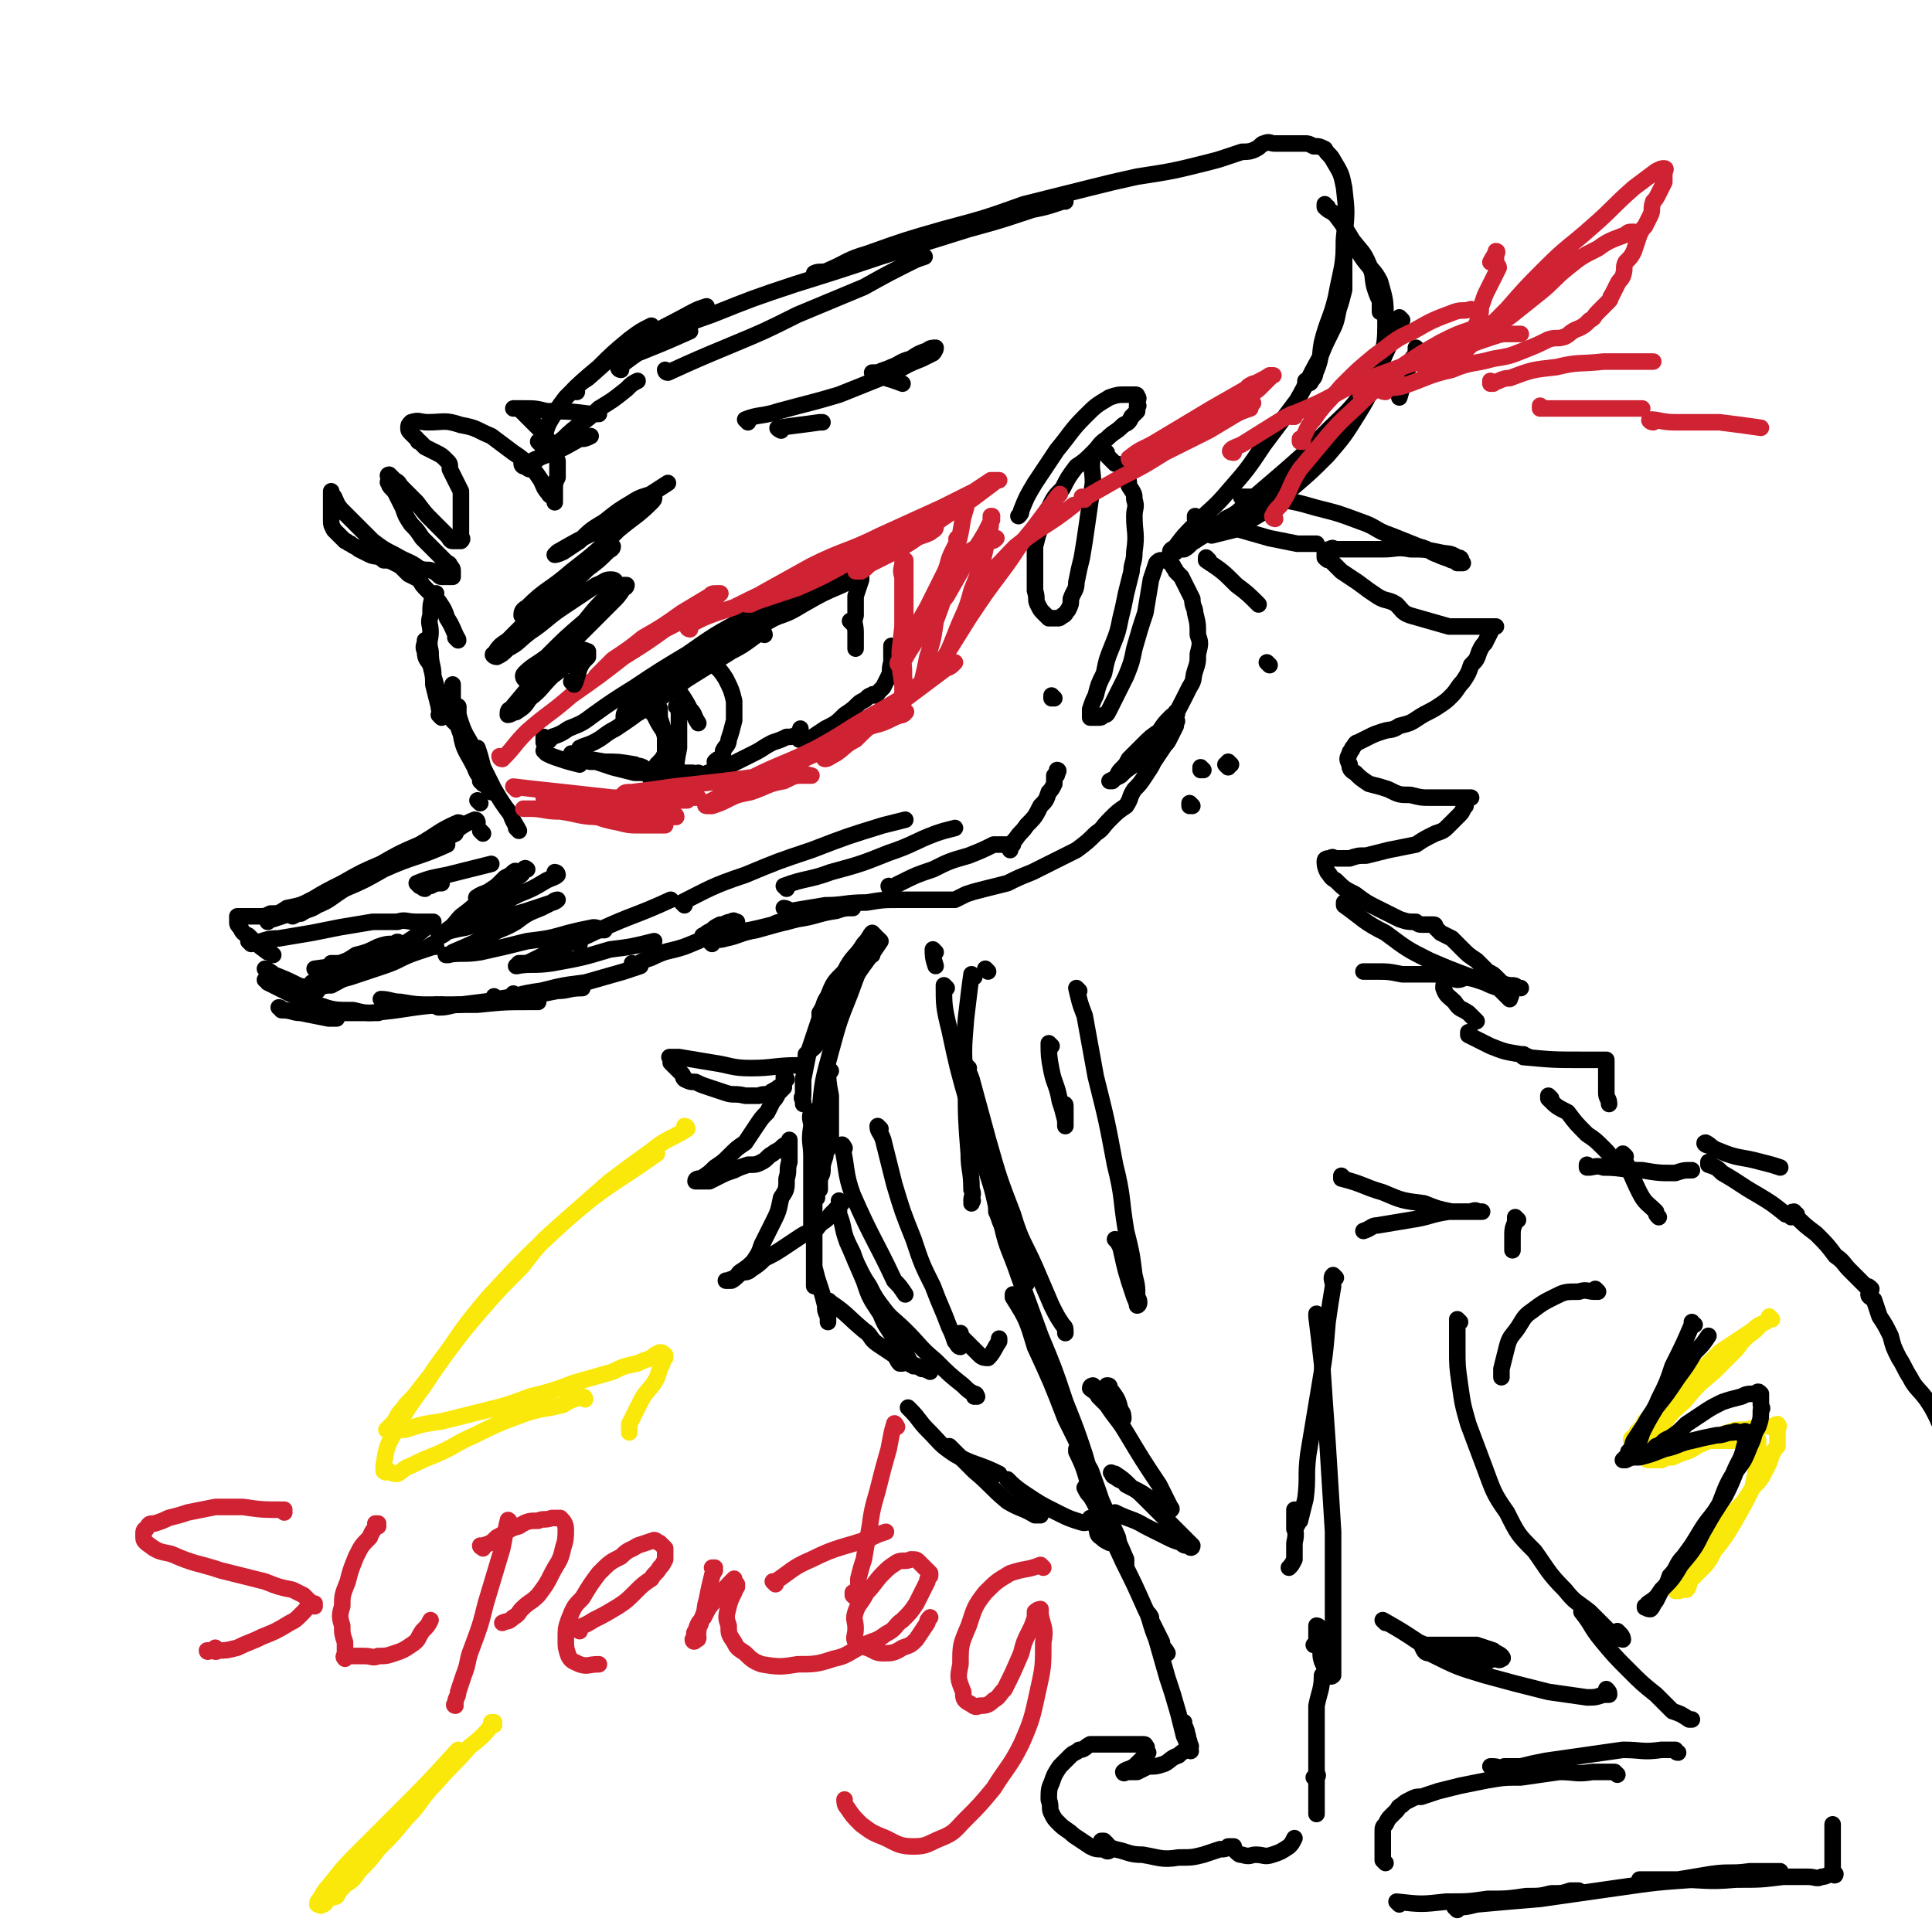 <svg viewBox='0 0 700 700' version='1.1' xmlns='http://www.w3.org/2000/svg' xmlns:xlink='http://www.w3.org/1999/xlink'><g fill='none' stroke='rgb(0,0,0)' stroke-width='6' stroke-linecap='round' stroke-linejoin='round'><path d='M286,221c0,0 -1,-1 -1,-1 0,0 1,1 1,1 -5,3 -6,3 -11,6 -6,5 -6,5 -12,9 -7,5 -7,4 -13,9 -6,4 -5,4 -11,8 -3,2 -3,3 -6,4 -2,2 -2,1 -4,2 -2,1 -3,1 -3,1 0,-1 0,-2 2,-4 6,-5 7,-4 14,-9 9,-6 9,-6 18,-12 7,-5 7,-5 13,-11 5,-3 4,-3 9,-6 1,-1 2,-1 3,-2 0,-1 0,-2 0,-2 -1,0 -1,1 -2,1 -3,2 -3,2 -5,3 -7,5 -6,5 -13,10 -8,6 -8,6 -15,12 -6,4 -6,4 -11,8 -4,3 -4,2 -8,4 -1,1 -1,1 -3,2 0,0 -1,0 0,0 2,-2 3,-3 6,-5 1,-1 1,-1 2,-1 '/><path d='M305,207c0,0 -1,-1 -1,-1 0,0 1,1 1,1 -8,3 -8,3 -16,7 -10,4 -10,4 -19,10 -11,6 -11,6 -21,13 -10,6 -10,6 -19,12 -8,5 -8,5 -15,10 -4,3 -4,3 -9,5 -3,2 -3,2 -6,3 -1,1 -1,2 -3,2 0,0 0,-1 0,-2 '/><path d='M277,230c0,0 0,-1 -1,-1 -5,3 -5,4 -11,7 -8,5 -8,5 -16,10 -7,5 -7,5 -15,10 -5,4 -5,4 -11,8 -4,2 -4,3 -8,5 -2,1 -3,1 -5,2 0,0 0,0 0,0 '/><path d='M198,273c0,0 -1,-1 -1,-1 0,0 0,0 1,1 0,0 0,0 0,0 2,1 2,1 5,2 3,1 3,1 7,2 '/><path d='M208,274c0,0 -1,-1 -1,-1 0,0 0,0 1,1 0,0 0,0 0,0 5,1 5,1 11,2 5,0 5,0 11,1 1,1 1,0 3,1 '/><path d='M214,276c0,0 -1,-1 -1,-1 0,0 0,1 1,1 1,0 1,0 2,0 3,1 3,1 6,2 4,1 4,1 8,2 6,0 6,0 11,0 5,0 5,0 10,0 '/><path d='M254,281c0,0 -1,-1 -1,-1 0,0 0,0 1,1 0,0 0,0 0,0 5,-2 5,-2 11,-4 4,-2 4,-2 8,-4 4,-2 3,-2 7,-4 3,-1 3,-1 5,-2 2,0 2,0 4,-1 1,-1 1,-2 1,-2 0,0 0,1 0,1 -1,1 0,1 0,2 0,1 -1,1 0,1 1,0 2,0 3,0 3,-2 3,-2 6,-4 4,-2 4,-2 7,-5 3,-2 3,-2 5,-4 1,-1 2,-1 3,-2 1,-1 1,-1 2,-1 0,-1 1,0 1,0 0,0 0,0 0,0 0,0 0,0 0,0 0,-1 1,0 1,-1 1,-1 1,-1 2,-2 1,-2 1,-2 2,-4 1,-2 0,-2 1,-5 0,-3 0,-3 0,-6 0,0 0,0 0,0 '/><path d='M256,238c0,0 -1,-1 -1,-1 0,0 0,0 1,1 3,4 4,3 7,8 2,4 2,4 3,8 0,4 0,4 0,7 -1,4 -1,4 -2,7 0,2 -1,2 -2,4 0,1 0,2 -1,3 -1,0 -1,0 -2,1 0,0 0,0 0,0 '/><path d='M246,250c0,0 -1,-1 -1,-1 0,0 0,0 1,1 0,0 0,0 0,0 0,0 -1,-1 -1,-1 2,3 3,4 5,8 2,2 1,2 3,5 '/><path d='M253,240c0,0 -1,-1 -1,-1 0,0 0,0 1,1 0,0 0,0 0,0 2,-2 2,-1 5,-3 5,-3 5,-3 10,-5 6,-4 6,-4 12,-8 6,-2 6,-2 11,-5 7,-4 7,-4 14,-7 2,-1 2,-1 3,-2 1,-1 1,-1 2,-2 1,-1 1,-1 2,-2 0,0 0,1 0,1 0,0 0,0 0,0 0,2 0,2 0,3 -1,3 -1,3 -2,6 0,3 0,3 0,7 -1,3 0,3 0,6 0,3 0,3 0,5 0,0 0,0 0,1 '/><path d='M309,226c0,0 -1,-1 -1,-1 0,0 0,0 1,1 0,0 0,0 0,0 0,0 -1,-1 -1,-1 '/><path d='M237,259c0,0 -1,-1 -1,-1 0,0 0,0 1,1 0,0 0,0 0,0 2,4 2,4 5,8 0,0 0,0 1,1 '/><path d='M239,257c0,0 -1,-1 -1,-1 0,0 1,0 1,1 0,1 0,1 0,3 1,3 1,3 2,7 0,3 0,3 0,6 -1,2 -1,2 -3,4 0,1 0,1 -1,3 -1,0 -1,0 -1,1 -1,1 0,1 0,2 '/><path d='M246,257c0,0 -1,-1 -1,-1 0,0 1,0 1,1 0,2 0,2 0,4 0,5 0,5 0,10 -1,5 -1,5 -1,9 0,1 0,1 0,3 '/><path d='M175,302c0,0 -1,-1 -1,-1 '/><path d='M174,291c0,0 -1,-1 -1,-1 '/><path d='M188,301c0,0 -1,-1 -1,-1 0,0 1,1 1,1 -1,-2 -2,-3 -3,-6 -3,-4 -3,-4 -6,-9 -2,-4 -2,-4 -4,-8 -1,-4 -1,-4 -2,-7 '/><path d='M178,287c0,0 -1,-1 -1,-1 0,0 1,1 1,1 -3,-7 -3,-7 -6,-14 -2,-6 -3,-5 -5,-11 -1,-3 -1,-3 -1,-6 '/><path d='M175,284c0,0 -1,-1 -1,-1 0,0 1,1 1,1 -1,-3 -2,-3 -3,-6 -3,-6 -4,-6 -5,-12 -2,-5 -1,-5 -1,-10 '/><path d='M173,298c0,0 0,-1 -1,-1 -5,2 -5,3 -10,6 -3,2 -3,2 -6,3 -3,2 -3,2 -6,3 -1,0 -1,0 -1,1 '/><path d='M162,306c0,0 -1,-1 -1,-1 0,0 1,1 1,1 -11,5 -12,4 -23,9 -7,4 -7,4 -14,7 -5,3 -5,4 -10,6 -3,2 -3,1 -6,3 -1,0 -1,0 -3,1 0,0 0,0 0,0 '/><path d='M167,299c0,0 0,-1 -1,-1 -7,3 -7,4 -14,8 -7,3 -7,3 -14,7 -7,3 -7,3 -14,7 -6,3 -6,3 -11,6 -4,2 -4,3 -8,5 -3,1 -3,1 -6,2 -1,0 -1,0 -2,1 '/><path d='M165,302c0,0 -1,-1 -1,-1 0,0 1,1 1,1 -6,3 -6,2 -12,5 -7,4 -7,4 -15,7 -7,4 -7,4 -14,7 -5,3 -5,3 -11,5 -4,2 -4,2 -9,3 -3,2 -3,2 -6,2 -2,1 -2,1 -4,1 -1,0 -1,0 -2,0 -1,0 -1,0 -2,0 -1,0 -1,0 -2,0 -1,0 -1,0 -2,0 0,1 0,1 0,2 0,1 0,1 1,2 1,2 1,2 3,3 3,3 3,3 7,6 1,0 1,0 2,1 '/><path d='M97,352c0,0 0,-1 -1,-1 0,0 1,0 1,1 1,0 1,0 2,1 5,2 5,2 9,4 3,1 3,1 7,2 '/><path d='M102,366c0,0 0,-1 -1,-1 0,0 1,0 1,1 0,0 0,0 0,0 4,0 4,1 7,1 5,1 5,1 10,2 1,0 1,0 3,0 '/><path d='M91,342c0,0 0,-1 -1,-1 0,0 1,1 1,1 5,-1 5,-2 10,-2 6,-1 6,-1 12,-2 5,-1 5,-1 10,-2 6,-1 6,-1 12,-2 5,0 5,0 9,0 3,-1 3,0 7,0 2,0 2,0 4,0 1,0 1,0 2,0 0,0 0,0 0,0 -1,0 -1,0 -1,1 -3,2 -3,2 -5,4 -6,4 -6,4 -12,7 -6,3 -6,3 -12,5 -5,3 -5,2 -9,5 -3,1 -3,1 -6,2 -2,1 -2,1 -3,2 -1,0 -1,1 0,1 0,0 0,0 0,0 '/><path d='M97,356c0,0 0,-1 -1,-1 0,0 1,0 1,1 0,0 0,0 0,0 4,2 4,2 8,4 5,2 5,2 10,4 6,2 6,2 13,2 4,1 4,1 9,1 '/><path d='M112,367c0,0 -1,-1 -1,-1 0,0 0,1 1,1 2,0 2,0 5,0 8,0 8,0 17,0 13,-1 13,-2 26,-3 '/><path d='M139,363c0,0 -1,-1 -1,-1 3,0 4,1 7,1 6,1 6,1 11,1 9,0 9,0 17,0 10,-1 10,-1 20,-1 1,0 1,0 2,0 '/><path d='M159,365c0,0 -1,-1 -1,-1 0,0 0,1 1,1 4,0 4,-1 8,-1 8,-1 8,-1 16,-2 9,-1 9,-1 19,-3 4,0 4,-1 9,-1 '/><path d='M180,362c0,0 -1,-1 -1,-1 0,0 0,1 1,1 8,-1 8,-2 16,-3 8,-2 8,-2 16,-3 7,-2 7,-2 14,-4 3,-1 3,-1 6,-2 '/><path d='M230,350c0,0 -1,-1 -1,-1 0,0 0,1 1,1 3,-2 3,-2 6,-3 6,-3 6,-2 12,-4 5,-2 5,-2 9,-4 3,-1 3,-1 6,-3 2,-1 2,-1 3,-2 0,0 1,0 1,0 -1,0 -1,-1 -2,0 -2,0 -2,1 -4,1 -2,1 -2,1 -3,2 -2,1 -2,1 -3,2 0,0 -1,0 0,0 0,0 0,0 1,0 5,-1 5,0 9,-1 7,-1 7,-1 15,-3 2,-1 2,-1 5,-1 '/><path d='M258,342c0,0 -1,-1 -1,-1 2,-1 3,0 6,-1 5,-1 5,-2 11,-3 7,-2 7,-2 15,-4 7,-1 7,-2 14,-3 3,-1 3,-1 6,-1 '/><path d='M285,330c0,0 -1,-1 -1,-1 1,0 2,1 3,1 6,-1 6,-1 12,-2 7,0 7,-1 15,-1 6,-1 6,-1 13,-1 4,0 4,0 8,0 3,0 3,0 6,0 1,0 1,0 2,0 0,0 0,0 1,0 1,0 1,0 2,0 2,-1 2,-1 4,-2 3,-1 3,-1 7,-2 4,-1 4,-1 8,-2 4,-2 4,-2 9,-4 4,-2 4,-2 8,-4 4,-2 4,-2 8,-4 4,-3 4,-3 7,-6 3,-2 2,-2 5,-5 3,-3 3,-3 6,-5 2,-3 1,-3 3,-6 2,-2 2,-2 4,-5 2,-3 2,-3 3,-5 2,-3 2,-3 4,-6 1,-1 1,-1 2,-3 1,-2 1,-2 2,-4 0,-1 0,-1 0,-1 1,-1 0,-1 0,-2 0,-1 0,-1 0,-2 0,0 1,1 0,1 -1,0 -1,0 -2,1 -2,2 -2,2 -4,5 -3,2 -3,2 -6,5 -2,2 -2,2 -5,5 -1,2 -1,2 -3,4 -1,1 -1,2 -2,3 0,0 0,0 -1,1 -1,0 -1,0 -1,0 0,0 0,0 0,0 2,-1 2,-1 4,-2 2,-2 2,-2 5,-4 3,-3 3,-3 6,-6 3,-3 3,-3 6,-7 4,-7 4,-7 8,-15 2,-3 1,-3 2,-6 1,-3 1,-3 1,-6 1,-4 1,-4 0,-7 0,-4 0,-4 -1,-8 0,-2 -1,-2 -1,-5 -1,-2 -1,-2 -2,-4 -1,-2 -1,-2 -2,-4 -1,-1 -1,-1 -2,-2 0,-1 -1,-1 -1,-2 -1,-1 -1,-1 -2,-2 -1,0 -1,0 -2,0 -1,0 -1,0 -2,1 -1,3 -1,3 -2,6 -1,6 -1,6 -2,12 -2,6 -2,6 -4,13 -1,5 -1,5 -3,10 -2,4 -2,4 -4,8 -1,2 -1,2 -2,4 -1,2 -1,2 -2,2 -1,1 -1,1 -2,1 -1,0 -1,0 -2,0 0,0 -1,0 -1,0 0,-1 0,-2 0,-3 1,-3 1,-3 2,-5 1,-4 1,-4 3,-8 1,-5 1,-5 3,-10 2,-5 2,-5 3,-10 1,-4 1,-4 2,-9 1,-4 1,-4 2,-8 0,-3 1,-3 1,-7 1,-7 0,-7 0,-13 0,-3 1,-3 0,-6 0,-2 0,-2 -2,-5 0,-2 0,-2 -1,-4 -1,-1 -1,-1 -2,-3 -1,-1 -1,-1 -2,-1 -1,-1 -1,-1 -2,-2 -1,-1 -1,-1 -1,-2 -1,-1 -1,-1 -2,-2 0,0 0,0 -1,1 -1,1 -1,1 -2,2 -1,5 0,5 0,10 -1,7 -1,7 -2,14 -1,7 -1,7 -2,13 -1,4 -1,4 -2,9 0,3 -1,3 -2,6 0,2 0,2 -1,4 -1,1 -1,2 -2,2 -1,1 -1,1 -2,1 -1,0 -1,0 -2,0 -1,0 -1,0 -1,0 -1,-1 -1,-1 -2,-2 -1,-1 -1,-1 -2,-3 -1,-2 0,-2 -1,-5 0,-3 0,-3 0,-7 0,-4 0,-4 0,-9 1,-4 1,-4 2,-7 1,-4 1,-4 3,-7 2,-4 2,-4 5,-7 2,-4 2,-4 5,-8 3,-2 3,-2 6,-5 3,-3 2,-3 5,-5 3,-3 3,-2 6,-5 2,-1 2,-1 3,-3 1,-1 1,-1 2,-2 0,-1 0,-1 0,-2 1,0 0,0 0,-1 0,-1 1,-2 0,-2 0,-1 0,-1 -1,-1 -2,0 -2,0 -3,0 -3,0 -3,0 -6,1 -5,3 -5,3 -9,7 -5,5 -5,6 -10,12 -4,6 -4,6 -8,12 -3,5 -3,5 -5,10 0,1 0,1 -1,2 '/><path d='M165,262c0,0 -1,-1 -1,-1 0,0 1,0 1,1 0,0 0,0 0,0 -1,-5 -1,-5 -1,-10 0,-2 0,-2 0,-4 '/><path d='M160,260c0,0 -1,-1 -1,-1 0,0 1,1 1,1 0,-2 -1,-2 -1,-4 -1,-4 -1,-4 -2,-8 0,-3 0,-3 -1,-7 -1,-2 -2,-2 -2,-5 -1,-2 0,-2 0,-4 '/><path d='M159,252c0,0 -1,-1 -1,-1 0,0 1,1 1,1 -1,-3 -1,-4 -2,-7 0,-4 -1,-4 -1,-9 -1,-4 0,-4 0,-7 0,-3 -1,-3 0,-6 0,-4 0,-4 1,-7 0,0 1,0 1,-1 '/><path d='M166,232c0,0 -1,-1 -1,-1 0,0 1,0 1,1 0,0 0,0 0,0 0,0 -1,-1 -1,-1 0,0 1,0 1,1 0,0 0,0 0,0 0,0 -1,-1 -1,-1 0,0 1,0 1,1 0,0 0,0 0,0 0,0 -1,-1 -1,-1 0,0 1,1 1,1 -2,-4 -2,-5 -4,-8 -1,-3 -1,-3 -3,-6 -2,-2 -2,-2 -4,-4 -2,-2 -2,-2 -3,-4 -2,-1 -2,-1 -4,-2 -1,-1 -1,-1 -2,-2 -1,-1 -1,-1 -3,-2 -2,-1 -2,-1 -4,-1 -2,-2 -3,-1 -5,-2 -2,-1 -2,-1 -4,-2 -1,-1 -2,-1 -3,-2 -1,0 -1,-1 -2,-1 -1,-1 -1,-1 -2,-2 -1,-1 -1,-1 -2,-2 -1,-2 -1,-2 -1,-3 0,-2 0,-2 0,-4 0,-1 0,-1 0,-2 0,-1 0,-1 0,-2 0,-1 0,-1 0,-2 0,-1 0,-1 0,-1 0,0 0,0 0,0 0,1 0,1 1,2 1,2 1,3 3,5 3,3 3,3 5,5 3,3 3,3 6,6 4,3 4,3 8,5 5,3 5,2 9,5 3,1 3,0 5,1 2,1 2,2 3,2 2,0 2,0 3,0 0,0 1,0 1,0 0,-1 0,-1 0,-2 0,-1 0,-1 -1,-2 0,-1 -1,-1 -1,-1 -1,-1 -1,-1 -2,-2 -2,-2 -2,-2 -4,-4 -2,-2 -2,-2 -3,-3 -2,-3 -2,-3 -4,-5 -2,-3 -2,-3 -3,-6 -1,-2 -1,-2 -2,-4 -1,-2 -1,-2 -2,-3 -1,-1 -1,-1 -1,-2 -1,0 0,-1 0,-1 0,-1 -1,-2 0,-2 0,0 1,1 2,2 2,1 1,1 3,3 3,3 3,3 5,5 3,4 3,4 6,7 2,2 2,2 3,3 1,1 1,1 2,2 1,1 1,2 2,2 1,0 1,0 2,0 1,0 1,0 1,0 1,-1 0,-1 0,-2 0,-1 0,-1 0,-2 0,-1 0,-1 0,-2 0,-3 0,-3 0,-6 0,-3 0,-3 0,-6 -1,-2 -1,-2 -2,-4 -1,-2 -1,-2 -2,-4 0,-2 0,-2 -1,-3 -2,-2 -2,-2 -4,-3 -2,-1 -2,-1 -4,-2 -1,-1 -1,-1 -2,-2 -1,0 0,0 -1,-1 -1,-1 -1,-1 -2,-2 -1,-1 -1,-1 -1,-2 0,-1 0,-1 1,-2 3,-1 3,0 6,0 6,0 6,-1 12,1 6,1 6,2 11,4 4,3 4,3 8,6 3,2 3,2 6,5 2,2 2,2 4,5 1,2 1,3 3,5 0,1 1,0 1,1 1,1 1,2 1,2 0,0 0,0 0,0 0,-1 0,-1 0,-2 0,-1 0,-1 0,-2 0,-3 0,-3 1,-5 0,-3 0,-3 0,-6 -1,-2 -1,-2 -2,-5 -1,-2 -1,-2 -3,-5 -1,-1 -1,-1 -3,-3 -1,-1 -1,-1 -1,-1 -1,-1 -1,-1 -2,-2 -1,-1 -1,-1 -2,-2 -1,-1 -1,-1 -2,-1 0,0 -1,0 -1,0 1,0 2,0 3,0 5,0 5,0 9,1 8,0 8,0 16,1 1,0 1,0 3,0 '/><path d='M190,169c0,0 -1,-1 -1,-1 0,0 0,1 1,1 2,-1 2,-2 5,-3 8,-3 8,-3 15,-7 2,0 2,0 4,-1 '/><path d='M192,170c0,0 -1,-1 -1,-1 0,0 0,1 1,1 1,-1 1,-2 2,-3 5,-4 5,-4 10,-8 6,-6 7,-5 13,-11 5,-3 5,-3 10,-7 2,-2 2,-2 4,-3 '/><path d='M196,161c0,0 -1,-1 -1,-1 0,0 1,1 1,1 2,-3 1,-4 3,-8 3,-5 3,-5 6,-9 6,-6 6,-6 12,-11 5,-5 5,-5 11,-10 4,-3 4,-3 8,-5 '/><path d='M209,142c0,0 -1,0 -1,-1 2,-2 2,-2 5,-4 7,-6 7,-7 16,-12 10,-6 11,-6 22,-12 2,-1 2,-1 5,-2 '/><path d='M225,134c0,0 -1,0 -1,-1 3,-2 4,-3 7,-5 10,-4 10,-4 19,-8 '/><path d='M242,135c0,0 -1,-1 -1,-1 0,0 0,1 1,1 11,-5 11,-5 23,-10 12,-5 12,-5 24,-11 12,-5 12,-5 24,-10 9,-5 9,-5 17,-9 2,-1 2,-1 5,-2 '/><path d='M237,123c0,0 -1,0 -1,-1 10,-4 11,-4 22,-8 15,-6 15,-6 30,-11 16,-5 16,-5 31,-10 16,-5 16,-5 32,-10 11,-3 11,-3 23,-7 5,-1 5,-1 11,-3 1,0 1,0 1,0 '/><path d='M296,100c0,0 -1,0 -1,-1 2,-1 3,0 5,-1 7,-3 7,-4 14,-6 14,-5 14,-5 28,-9 15,-4 15,-4 29,-9 12,-3 12,-3 24,-6 8,-2 8,-2 17,-4 13,-2 13,-2 25,-5 4,-1 4,-1 7,-2 3,-1 3,-1 6,-2 2,0 3,0 5,-1 2,-1 2,-2 3,-2 2,-1 2,0 4,0 2,0 2,0 3,0 2,0 2,0 4,0 2,0 2,0 4,0 1,0 1,0 3,1 2,0 2,0 4,1 1,2 2,2 3,4 3,5 3,5 4,10 1,9 1,9 0,18 0,11 -1,11 -3,22 -2,8 -3,8 -5,16 -1,5 0,5 -2,10 -1,2 0,2 -2,4 0,1 -1,1 -2,1 0,0 0,-1 0,-1 '/><path d='M508,116c0,0 -1,-1 -1,-1 -3,6 -2,7 -5,13 -3,7 -3,7 -8,14 -6,8 -7,8 -14,15 -7,7 -7,7 -15,14 -7,6 -7,6 -14,12 -3,3 -3,3 -7,5 -2,2 -2,2 -5,3 -1,1 -1,1 -2,1 0,0 0,0 -1,0 '/><path d='M475,169c0,0 -1,-1 -1,-1 -3,2 -3,2 -6,4 -7,5 -7,5 -13,9 -7,5 -6,5 -13,9 -4,4 -5,3 -9,6 -2,1 -2,2 -4,3 -2,0 -2,0 -3,1 -1,0 -2,0 -2,0 0,-1 1,-1 2,-2 3,-4 3,-4 7,-8 6,-6 7,-6 12,-12 7,-8 7,-8 13,-17 6,-8 6,-8 12,-16 4,-7 4,-8 8,-15 2,-5 2,-5 4,-9 2,-4 2,-4 3,-9 1,-3 1,-3 2,-7 0,-3 0,-3 0,-6 0,-2 0,-2 0,-4 0,-1 0,-1 0,-3 0,-1 0,-1 0,-2 0,0 0,0 0,-1 0,-1 0,-2 0,-2 1,0 2,1 3,2 2,2 2,2 4,5 3,4 4,4 6,8 2,7 2,7 2,14 0,8 0,9 -3,17 -2,8 -2,9 -7,17 -5,8 -5,8 -11,15 -6,6 -6,6 -13,12 -5,5 -5,5 -11,9 -5,3 -5,3 -10,6 -4,1 -4,1 -8,2 '/><path d='M481,75c0,0 -1,0 -1,-1 0,0 0,1 0,1 2,2 2,1 4,3 3,4 3,4 6,9 3,4 4,4 6,9 2,4 1,4 2,8 1,3 1,3 2,5 0,2 0,2 0,3 0,1 0,1 0,1 '/><path d='M514,127c0,0 -1,-1 -1,-1 0,0 0,1 0,1 0,2 -1,2 -2,4 -2,6 -2,6 -4,13 0,0 0,0 0,0 '/><path d='M358,352c0,0 -1,-1 -1,-1 '/><path d='M339,345c0,0 -1,-1 -1,-1 0,2 0,3 1,6 '/><path d='M308,355c0,0 -1,-1 -1,-1 -1,1 0,2 -1,4 -2,5 -3,5 -5,10 '/><path d='M317,339c0,0 -1,-1 -1,-1 -1,1 -1,2 -3,4 -3,5 -4,4 -7,10 -4,4 -4,4 -6,9 -2,3 -1,3 -3,6 0,0 0,0 0,1 0,0 0,0 1,0 '/><path d='M355,412c0,0 -1,-1 -1,-1 '/><path d='M353,354c0,0 -1,-1 -1,-1 -1,7 -1,8 -2,16 -1,12 -1,12 0,24 0,12 0,12 1,25 0,6 1,6 1,13 1,2 0,2 0,4 1,0 0,0 0,1 '/><path d='M343,358c0,0 -1,-1 -1,-1 0,7 0,8 2,16 3,14 3,14 7,28 3,12 3,12 7,25 3,9 2,9 5,18 3,7 3,7 6,13 1,3 1,3 2,5 0,1 0,1 1,3 '/><path d='M351,387c0,0 -1,-1 -1,-1 0,1 1,2 2,5 3,11 3,11 6,22 4,14 4,14 9,27 3,10 4,10 8,19 3,7 3,7 6,14 2,4 2,4 4,7 1,1 1,1 1,3 '/><path d='M319,341c0,0 -1,-1 -1,-1 0,0 0,0 1,1 0,0 0,0 0,0 -6,9 -7,9 -12,18 -4,5 -4,5 -7,11 -2,3 -2,4 -4,8 -1,2 -2,2 -4,4 0,0 0,0 0,1 '/><path d='M303,358c0,0 -1,-1 -1,-1 -2,5 -3,6 -5,12 -2,6 -2,6 -4,12 -1,5 -1,5 -2,10 0,3 0,3 0,6 -1,1 0,1 0,2 0,1 0,1 0,1 0,0 0,0 0,0 '/><path d='M301,388c0,0 -1,-1 -1,-1 0,4 0,5 1,10 0,5 0,5 0,9 0,4 0,4 0,8 -1,3 -2,3 -2,5 -1,3 -1,3 -1,5 0,2 -1,2 -1,4 0,1 0,1 0,3 -1,1 -1,1 -1,2 -1,0 0,1 0,1 0,0 0,0 0,0 0,-1 0,-1 0,-2 0,-2 0,-2 0,-5 0,-4 0,-4 0,-8 0,-4 0,-4 0,-8 0,-3 0,-3 0,-6 0,-1 0,-2 0,-2 -1,-1 -2,0 -2,0 -1,2 0,3 0,5 -1,6 0,6 0,11 0,6 0,6 0,13 0,4 0,4 0,8 0,2 0,2 0,5 0,1 0,1 0,2 0,0 0,1 0,1 0,0 -1,-1 0,-2 0,-3 0,-3 0,-6 0,-3 0,-3 1,-6 0,-2 0,-2 0,-4 0,-1 0,-1 0,-1 0,0 0,0 0,0 0,1 0,1 0,2 0,5 0,5 0,9 0,6 0,6 0,12 0,4 0,4 0,8 0,2 0,2 0,4 0,1 0,1 0,2 0,0 0,0 0,0 0,-1 0,-1 0,-2 0,-2 0,-2 0,-4 0,-1 0,-1 0,-2 0,-1 0,-1 0,-2 0,0 0,-1 0,-1 0,0 0,0 0,1 0,1 0,1 0,3 1,4 1,4 2,7 1,3 1,3 2,7 0,2 0,2 1,4 0,1 0,1 0,2 0,0 0,-1 0,-1 0,-1 0,-1 0,-2 0,-1 0,-1 0,-1 0,-1 0,-1 0,-2 0,-1 -1,-1 0,-1 0,-1 0,-1 1,0 6,4 6,5 12,10 3,2 2,3 5,5 3,2 3,2 6,4 1,1 1,2 2,3 0,0 0,0 1,0 0,-1 0,-1 0,-2 -1,-1 -1,-1 -2,-2 -1,-1 -1,-1 -2,-2 0,0 0,0 1,1 0,0 0,0 1,1 2,2 1,2 3,3 3,2 3,1 6,3 1,0 1,0 3,1 '/><path d='M362,439c0,0 -1,-1 -1,-1 0,0 0,0 0,1 1,2 1,3 2,5 2,9 3,9 6,18 4,11 4,11 8,22 5,12 5,12 9,24 4,10 4,10 7,19 2,7 2,7 4,13 1,3 1,3 2,6 0,1 0,2 -1,1 -1,-1 -1,-2 -3,-5 -1,-1 -1,-1 -2,-3 '/><path d='M368,470c0,0 -1,-1 -1,-1 0,0 0,0 0,1 5,8 5,8 8,18 6,13 6,13 11,26 6,12 6,12 11,25 4,9 4,9 8,18 1,5 1,5 3,9 0,1 0,2 0,2 0,0 0,-1 0,-3 -3,-7 -3,-7 -6,-13 -3,-8 -3,-9 -6,-17 -1,-3 -1,-3 -3,-5 0,-2 0,-2 -1,-3 -1,-1 -2,-1 -2,-2 0,0 0,0 0,1 3,6 3,7 5,14 6,13 6,13 12,26 4,8 4,8 8,17 3,6 3,6 6,12 0,2 1,2 2,4 '/><path d='M478,477c0,0 -1,-1 -1,-1 0,0 0,0 0,1 1,8 1,8 2,17 1,15 1,15 2,29 1,16 1,16 2,32 0,13 0,13 0,25 0,8 0,8 0,17 0,4 0,4 0,7 0,2 0,3 0,3 -1,1 -1,0 -2,-1 -1,-1 -1,-2 -2,-4 -1,-3 0,-3 -1,-6 0,-2 0,-2 0,-4 0,-1 1,-1 0,-2 0,-1 -1,-1 -1,-1 0,0 0,1 0,1 0,3 0,3 0,5 0,1 0,1 -1,1 '/><path d='M417,586c0,0 -1,-2 -1,-1 1,3 1,4 3,9 2,7 2,7 4,14 2,6 2,6 4,13 1,4 1,4 2,8 1,2 1,2 1,4 0,0 0,1 0,0 0,0 0,0 0,-1 0,-2 1,-2 0,-4 0,-1 0,-1 -1,-1 0,-1 0,-1 0,-2 0,-1 0,-1 0,-1 0,0 0,1 0,1 1,2 1,2 1,4 1,2 1,2 1,3 1,1 0,1 0,2 0,0 0,0 0,0 0,0 0,0 0,0 1,1 0,0 0,0 -1,0 -1,0 -1,0 -2,1 -2,1 -3,2 -3,1 -3,2 -5,3 -3,1 -3,1 -6,1 -2,1 -2,1 -4,2 -1,0 -1,0 -2,0 -1,0 -1,0 -2,0 0,0 -1,1 -1,0 0,0 1,-1 2,-1 2,-1 2,-1 3,-2 1,-1 1,-1 2,-2 1,-1 1,-1 2,-2 0,0 -1,-1 -1,-2 0,0 1,0 0,0 0,-1 0,-1 -1,-1 -1,0 -1,0 -2,0 -1,0 -1,0 -3,0 -2,0 -2,0 -5,0 -3,0 -3,0 -5,0 -2,0 -2,0 -4,0 -2,1 -2,2 -4,2 -1,1 -2,1 -3,2 -2,2 -2,2 -4,4 -2,3 -2,3 -3,6 -1,2 -1,3 -1,6 1,3 0,3 1,5 1,2 1,2 3,4 2,2 3,2 5,4 3,2 3,2 6,4 2,1 2,1 5,1 1,1 2,1 2,0 1,0 0,0 -1,0 0,-1 1,-1 0,-2 0,0 0,0 -1,-1 0,0 -1,0 -1,0 1,1 2,2 5,3 5,1 5,2 10,2 6,1 7,2 13,1 5,0 5,0 9,-1 3,-1 3,-1 6,-2 2,0 2,0 3,-1 1,0 1,0 2,0 0,1 0,1 0,1 2,2 2,2 3,2 3,1 3,0 5,0 3,0 3,1 6,0 3,-1 3,-1 6,-3 1,-1 1,-1 2,-3 '/><path d='M480,608c0,0 -1,-1 -1,-1 0,0 0,0 0,0 0,5 -1,6 -2,11 0,8 0,8 0,15 0,7 0,7 0,14 0,4 0,4 0,8 0,1 0,3 0,2 0,-2 0,-3 0,-7 0,-3 0,-3 0,-6 0,-1 0,-1 0,-2 0,0 0,-1 0,-1 0,0 0,1 0,1 0,1 1,1 0,2 0,0 0,0 -1,0 '/><path d='M345,525c0,0 -1,-1 -1,-1 0,0 0,0 1,1 4,4 4,4 8,8 6,5 6,6 12,11 5,3 5,2 10,5 1,0 1,0 2,0 '/><path d='M366,537c0,0 -1,-1 -1,-1 2,2 3,3 6,5 6,4 6,4 12,7 4,2 4,2 7,3 3,1 3,1 5,0 1,0 0,0 0,-1 0,0 0,0 0,0 1,1 0,0 0,0 0,1 1,2 2,3 1,2 0,3 2,4 1,1 1,1 3,2 '/><path d='M446,277c0,0 -1,-1 -1,-1 0,0 0,0 0,1 '/><path d='M436,279c0,0 -1,-1 -1,-1 0,0 0,0 0,1 '/><path d='M432,292c0,0 -1,-1 -1,-1 0,0 0,0 0,1 '/><path d='M445,278c0,0 -1,-1 -1,-1 '/><path d='M460,241c0,0 -1,-1 -1,-1 '/><path d='M438,203c0,0 -1,-1 -1,-1 0,0 0,1 0,1 6,4 6,4 11,9 4,3 4,3 8,7 '/><path d='M434,188c0,0 -1,-1 -1,-1 0,0 0,1 0,1 7,2 7,1 13,3 7,2 7,2 14,4 5,1 5,1 10,2 3,0 3,0 6,0 1,0 1,0 1,0 '/><path d='M451,181c0,0 -2,-1 -1,-1 6,0 7,0 14,1 6,1 6,1 13,3 8,2 8,2 16,5 6,2 5,3 11,5 5,2 5,2 10,4 4,1 4,2 7,3 2,1 3,1 5,2 1,0 1,0 2,1 1,0 1,0 2,0 0,0 0,0 0,0 0,0 0,0 0,0 -1,-1 0,-2 -2,-2 -3,-2 -3,-1 -7,-2 -5,-1 -5,-1 -10,-1 -5,-1 -5,0 -10,0 -4,0 -4,0 -8,0 -3,0 -3,0 -5,0 -2,0 -2,0 -4,0 -1,0 -1,-1 -2,0 -1,0 -1,0 -2,1 0,1 0,1 0,2 1,1 1,1 2,1 2,2 2,2 4,4 3,2 3,2 6,4 4,3 4,3 7,5 3,2 4,1 7,3 2,2 2,3 5,4 7,2 7,2 14,4 3,0 3,0 6,0 2,0 2,0 4,0 1,0 1,0 3,0 1,0 1,0 1,0 1,0 1,0 2,0 0,0 1,0 1,0 0,0 -1,0 -1,0 -1,1 -1,1 -1,2 -1,2 -1,2 -2,4 -1,1 -1,1 -2,3 -1,3 -1,3 -3,5 -1,3 -1,3 -3,6 -2,2 -2,3 -4,5 -2,2 -2,2 -5,4 -3,2 -4,2 -7,4 -3,2 -3,2 -7,3 -3,2 -3,1 -6,2 -3,1 -3,1 -5,2 -2,1 -2,1 -4,2 -1,0 -1,1 -2,2 0,1 -1,1 -1,2 -1,2 -1,2 0,4 0,1 0,2 2,3 2,2 2,2 5,4 4,1 4,1 7,2 4,2 4,2 8,2 4,1 4,1 7,1 3,0 3,0 6,0 2,0 2,0 4,0 1,0 1,0 2,0 1,0 1,0 2,0 0,0 1,0 1,0 0,0 -1,0 -1,0 -1,1 -1,1 -1,3 -1,1 -1,2 -2,3 -2,2 -2,2 -4,4 -2,2 -2,2 -5,3 -4,2 -4,2 -7,4 -5,1 -5,1 -10,2 -4,1 -4,1 -8,2 -3,0 -3,0 -6,1 -3,0 -3,0 -5,0 -1,0 -1,-1 -2,0 -1,0 -2,0 -2,1 0,1 0,2 1,4 1,1 1,2 3,3 3,3 3,3 7,5 4,3 4,3 8,5 4,2 4,2 8,4 3,1 3,1 6,1 1,1 1,1 3,1 1,0 1,0 2,0 0,0 1,0 1,0 0,0 0,0 0,0 1,0 1,0 1,1 1,1 1,1 2,2 2,1 2,1 4,2 2,2 2,2 4,4 2,2 2,2 5,4 2,2 2,2 4,4 2,1 2,1 3,2 1,1 1,1 2,2 1,1 1,1 2,2 0,1 1,1 1,2 1,1 0,1 0,2 0,0 0,0 0,0 0,0 0,0 0,0 -1,-1 -1,-1 -2,-2 -1,-1 -1,-1 -2,-2 -3,-1 -3,-1 -5,-2 -3,-1 -3,-1 -6,-2 -2,0 -2,1 -4,1 -1,0 -1,-1 -3,0 -1,0 -1,0 -1,0 -1,1 -1,2 -1,3 1,3 2,3 4,5 2,3 2,2 5,4 2,2 2,2 3,3 '/><path d='M533,375c0,0 -1,-1 -1,-1 0,0 0,0 0,1 4,2 4,2 8,4 5,2 5,2 11,3 1,1 1,0 3,1 '/><path d='M553,383c0,0 -1,-1 -1,-1 0,0 0,1 0,1 11,1 11,1 22,1 3,0 3,0 6,0 1,0 1,0 2,0 0,0 0,0 0,0 0,0 0,0 0,1 0,1 0,1 0,2 0,2 0,2 0,4 0,3 0,3 0,5 0,2 1,2 1,4 '/><path d='M562,398c0,0 -1,-1 -1,-1 0,0 0,0 0,1 0,0 0,0 0,0 3,3 3,3 7,5 3,4 3,4 7,8 3,2 3,2 6,5 2,2 2,2 3,4 0,1 0,1 1,2 '/><path d='M589,419c0,0 -1,-1 -1,-1 0,0 0,0 0,1 0,0 0,0 0,0 3,6 3,7 6,13 2,4 3,4 6,7 0,1 0,1 1,2 '/><path d='M576,423c0,0 -1,-1 -1,-1 0,0 0,1 0,1 3,0 3,-1 6,0 7,0 7,1 14,1 6,1 6,1 12,1 3,-1 3,-1 6,-1 '/><path d='M619,415c-1,0 -2,-1 -1,-1 2,1 2,2 5,3 7,3 8,2 15,4 4,1 4,1 7,2 '/><path d='M550,442c0,0 -1,-1 -1,-1 0,0 0,0 0,1 0,2 -1,2 -1,5 0,3 0,3 0,6 '/><path d='M579,468c0,0 -1,-1 -1,-1 0,0 0,0 0,1 0,0 0,0 0,0 -3,0 -3,-1 -6,0 -5,0 -5,0 -9,2 -4,2 -4,2 -8,5 -3,2 -3,3 -5,6 -2,3 -3,3 -4,7 -1,4 -1,4 -2,8 0,1 0,1 0,3 '/><path d='M529,479c0,0 -1,-1 -1,-1 0,0 0,0 0,1 0,5 0,5 0,10 0,6 0,6 1,13 1,7 1,7 3,14 3,8 3,8 6,16 3,8 3,9 8,16 4,8 4,8 10,14 5,7 5,8 11,14 4,5 4,4 9,8 3,3 3,3 6,6 2,2 2,2 4,3 1,1 2,1 2,1 0,0 0,-1 -1,-2 0,0 0,0 -1,-1 '/><path d='M574,585c0,0 -1,-1 -1,-1 0,0 0,0 0,0 4,5 3,5 7,10 5,6 5,6 10,11 5,5 5,5 10,9 3,3 3,3 6,6 3,1 3,1 6,3 0,0 0,0 1,0 '/><path d='M608,635c-1,0 -1,-1 -1,-1 -3,0 -3,0 -5,0 -7,1 -7,0 -14,0 -7,1 -7,1 -14,2 -7,1 -7,1 -14,2 -5,1 -5,1 -9,2 -3,0 -3,0 -6,0 -2,1 -2,0 -4,0 0,0 0,0 -1,0 '/><path d='M586,643c0,0 -1,-1 -1,-1 -4,0 -4,0 -8,0 -6,1 -6,0 -12,0 -7,1 -7,1 -14,2 -6,0 -6,0 -12,1 -5,1 -5,1 -10,2 -4,1 -4,1 -8,2 -3,1 -3,1 -6,2 -2,0 -2,0 -4,1 -2,1 -2,1 -3,2 -2,1 -1,1 -2,2 -1,1 -1,1 -2,2 -1,1 -1,1 -2,3 -1,1 -1,1 -1,3 0,2 0,2 0,4 0,2 0,2 0,3 0,1 0,2 0,3 1,1 1,1 1,1 0,0 0,0 0,0 '/><path d='M507,690c0,0 -1,-1 -1,-1 0,0 0,0 0,0 9,1 9,1 18,0 8,0 8,0 15,-1 7,0 7,0 14,-1 5,0 5,0 9,-1 4,0 4,0 7,-1 2,0 2,0 3,0 '/><path d='M528,692c0,0 -1,-1 -1,-1 0,0 0,0 0,0 4,0 4,0 8,-1 11,-1 11,-1 23,-2 14,-2 14,-2 28,-4 14,-2 14,-2 28,-3 9,-1 9,-1 17,-2 4,0 4,0 8,-1 2,0 2,0 5,0 0,0 1,0 1,0 0,0 -1,0 -1,0 -5,0 -5,0 -10,0 -7,1 -7,0 -14,1 -6,1 -6,1 -12,2 -4,0 -4,0 -8,0 -2,0 -2,0 -4,0 -1,0 -2,0 -2,0 0,0 1,0 2,0 6,0 6,0 11,0 11,0 11,1 22,0 9,0 9,0 17,-1 4,0 4,0 9,0 3,0 3,1 5,0 2,0 2,-1 4,-1 0,0 1,1 1,0 0,0 -1,-1 -1,-2 0,-1 0,-1 0,-2 0,-1 0,-1 0,-2 0,-1 0,-1 0,-2 0,-1 0,-1 0,-2 0,-1 0,-1 0,-2 0,-1 0,-1 0,-2 0,-1 0,-1 0,-2 0,0 0,0 0,-1 0,0 0,0 0,-1 '/><path d='M620,422c-1,0 -1,-1 -1,-1 0,0 0,0 0,1 3,1 3,1 5,3 7,4 6,4 13,8 5,3 5,3 10,7 1,0 1,0 2,1 '/><path d='M651,440c-1,0 -1,-1 -1,-1 -1,0 0,0 0,1 0,0 0,0 0,0 4,4 4,4 8,7 4,4 4,4 7,8 3,2 3,3 5,5 2,2 2,2 4,4 1,1 1,1 2,2 1,0 1,0 2,1 0,1 -1,1 -1,2 0,1 1,1 2,2 1,3 1,3 2,6 2,3 2,3 4,7 1,4 1,4 3,8 2,3 2,4 4,7 2,4 3,4 6,8 2,3 2,3 4,7 1,3 2,2 3,5 2,3 1,4 2,7 1,3 1,3 2,7 0,2 0,2 0,5 0,3 0,3 0,5 0,4 0,4 0,8 0,4 0,4 -1,7 '/><path d='M502,588c0,0 -1,-1 -1,-1 0,0 0,0 0,0 0,0 0,0 0,0 7,4 7,4 13,8 7,3 7,2 14,5 5,1 5,1 10,2 1,0 1,0 3,-1 2,0 2,1 3,0 1,0 0,-1 0,-1 -1,-1 -2,-1 -3,-2 -3,-1 -3,-1 -6,-2 -4,0 -4,0 -9,0 -3,0 -3,0 -6,0 -2,0 -2,0 -3,0 -1,0 -2,0 -2,0 1,2 1,3 3,3 10,5 10,5 20,8 11,3 11,3 23,6 7,1 7,1 14,2 3,0 3,0 6,-1 1,0 2,0 2,0 0,-1 0,-1 -1,-2 '/><path d='M304,439c0,0 -1,-1 -1,-1 0,1 1,1 1,2 2,5 1,5 3,10 3,7 3,7 6,14 2,6 2,6 6,12 2,5 2,4 5,9 2,3 2,2 4,5 1,2 1,2 2,4 0,1 0,0 1,1 '/><path d='M330,511c0,0 -1,-1 -1,-1 0,0 0,0 1,1 3,3 3,4 6,7 5,5 4,5 10,9 7,4 8,3 16,7 '/></g>
<g fill='none' stroke='rgb(207,34,51)' stroke-width='6' stroke-linecap='round' stroke-linejoin='round'><path d='M204,292c0,0 -1,-1 -1,-1 0,0 0,0 1,1 0,0 0,0 0,0 5,1 5,2 10,3 5,2 5,2 10,3 4,1 4,1 8,1 3,0 3,0 6,0 2,0 2,0 3,0 '/><path d='M206,291c0,0 -1,-1 -1,-1 6,1 7,2 14,3 6,1 6,1 11,2 4,0 4,0 8,1 2,0 2,0 4,0 1,0 1,0 2,0 1,0 1,0 1,0 0,-1 -1,-1 -1,-1 -3,-1 -3,-2 -5,-2 -5,-1 -5,0 -10,0 -6,0 -6,0 -12,0 -6,0 -6,0 -12,0 -3,0 -3,0 -7,0 -2,0 -2,0 -5,0 -1,0 -1,0 -2,0 -1,0 -2,0 -1,0 0,0 1,0 2,0 5,0 5,1 11,1 7,1 7,2 15,2 5,1 5,1 10,1 2,0 2,0 3,0 2,0 4,0 4,0 -1,0 -3,0 -5,0 -3,-1 -3,-1 -7,-2 -3,-1 -3,-1 -5,-2 -2,-1 -2,-1 -4,-2 -1,-1 0,-1 -1,-1 '/><path d='M182,275c0,0 -1,-1 -1,-1 0,0 0,1 1,1 5,-5 4,-5 9,-10 8,-7 8,-6 16,-13 10,-7 10,-7 19,-14 8,-5 8,-5 15,-10 6,-3 6,-3 11,-7 2,-2 2,-2 5,-4 1,-1 2,0 3,-1 0,-1 0,-1 1,-1 0,0 -1,0 -1,0 -2,0 -2,0 -3,1 -5,3 -5,3 -10,6 -7,5 -7,5 -14,9 -5,4 -5,4 -11,8 -3,3 -3,3 -6,6 '/><path d='M187,286c0,0 -1,-1 -1,-1 8,1 9,1 18,2 9,1 9,1 18,2 6,1 6,0 12,1 4,0 4,0 8,0 3,0 3,0 5,0 1,0 2,0 2,0 0,0 -2,0 -3,0 -5,0 -5,0 -10,0 -6,0 -6,0 -12,0 -5,0 -5,0 -11,0 -4,-1 -4,-1 -8,-1 -2,0 -2,0 -4,0 -1,0 -1,0 -2,0 -1,0 -2,0 -2,0 1,0 2,0 3,0 7,0 7,0 13,0 9,0 9,0 17,0 6,0 6,0 12,0 4,0 4,0 7,0 2,0 3,0 4,0 0,0 -1,-1 -1,-1 -2,-1 -2,0 -4,0 -4,0 -4,0 -8,0 -3,0 -3,0 -6,0 -2,0 -2,0 -5,0 -1,0 -1,0 -2,0 -1,0 -2,0 -1,0 0,-1 1,-1 3,-1 8,-1 8,-1 15,-2 9,-1 9,-1 18,-2 8,-1 8,-1 15,-2 5,0 5,0 10,0 2,0 2,0 4,0 1,0 1,0 2,0 0,0 1,0 1,0 -1,0 -2,-1 -3,0 -3,0 -3,0 -7,2 -6,1 -6,2 -12,4 -5,1 -5,1 -9,3 -2,1 -2,1 -5,2 -1,0 -2,0 -2,0 -1,0 0,-1 0,-1 4,-2 4,-2 8,-4 9,-5 9,-4 19,-9 9,-4 9,-4 19,-9 7,-3 7,-3 14,-6 4,-1 4,-1 8,-3 2,-1 4,-1 4,-2 1,0 -1,-1 -2,0 -5,1 -5,2 -10,5 -9,4 -9,4 -18,9 -9,4 -9,4 -18,9 -5,3 -5,3 -10,6 -2,1 -2,1 -5,1 -1,1 -1,1 -3,1 0,0 -1,0 0,0 5,-3 5,-4 10,-7 12,-6 12,-5 24,-11 11,-6 11,-7 22,-13 7,-4 7,-4 15,-9 4,-3 4,-3 8,-6 2,-1 3,-1 4,-2 1,-1 1,-1 1,-1 -2,0 -2,1 -3,2 -4,3 -4,3 -8,6 -8,6 -8,6 -16,12 -5,4 -5,4 -9,8 -4,2 -4,3 -7,5 -2,1 -3,2 -4,2 -1,0 0,-1 0,-1 '/><path d='M250,228c0,0 -1,0 -1,-1 7,-4 8,-4 17,-7 10,-5 10,-5 20,-9 9,-3 9,-3 19,-6 8,-4 8,-4 17,-7 5,-1 5,-1 10,-3 2,-1 3,-1 5,-2 1,-1 2,-1 2,-2 0,0 -1,0 -2,1 -4,2 -4,2 -9,4 -10,4 -10,4 -21,8 -9,5 -9,5 -18,9 -6,2 -6,2 -12,4 -3,1 -3,1 -5,2 -1,0 -2,0 -1,0 2,-2 2,-2 5,-4 9,-5 9,-5 18,-10 12,-6 13,-5 25,-11 11,-5 11,-5 22,-10 6,-3 6,-3 12,-6 3,-2 3,-2 6,-4 1,0 2,0 3,0 0,0 -1,0 -2,1 -4,3 -4,3 -8,6 -8,5 -8,5 -15,10 -6,5 -6,5 -13,9 -4,2 -4,2 -8,4 -2,1 -2,2 -4,3 -1,0 -2,0 -2,0 0,-1 0,-1 1,-2 4,-3 4,-3 9,-6 7,-5 7,-5 14,-9 4,-3 4,-4 9,-7 2,-1 2,-1 5,-2 1,0 1,-1 2,0 0,1 0,1 0,3 -2,6 -1,6 -3,13 -3,8 -3,8 -6,16 -3,8 -4,8 -7,15 -2,4 -2,4 -4,7 -2,3 -2,4 -4,6 -1,0 -1,-1 0,-2 0,-2 1,-2 2,-5 4,-7 4,-7 8,-14 3,-6 3,-6 6,-12 2,-4 1,-4 3,-8 1,-2 1,-2 2,-4 0,-1 0,-1 0,-1 -1,0 0,1 0,2 -1,5 -1,5 -3,11 -2,9 -2,9 -5,17 -1,7 -1,7 -3,13 -1,5 -1,5 -2,9 -1,1 -1,1 -2,2 -1,1 -1,2 -2,2 -1,0 -2,-1 -2,-2 -1,-5 0,-5 -1,-11 0,-8 1,-8 1,-16 0,-5 0,-5 0,-9 0,-3 0,-3 0,-6 0,-1 0,-1 0,-2 0,-1 0,-2 0,-2 0,1 0,2 0,3 0,6 0,6 0,12 -1,9 -1,9 -2,18 0,6 0,6 1,12 0,4 0,4 0,7 0,2 0,2 0,3 0,1 0,1 0,1 0,-1 0,-2 0,-4 0,-4 0,-4 0,-9 0,-8 0,-8 0,-16 0,-6 0,-6 0,-12 0,-4 0,-4 0,-8 0,-2 0,-2 0,-4 0,-1 0,-1 0,-2 0,0 0,0 0,0 0,2 -1,2 0,5 0,6 0,6 1,13 0,4 0,4 0,9 0,2 0,2 0,5 0,1 -1,2 0,2 0,0 0,-1 1,-2 2,-4 3,-3 5,-7 5,-6 4,-7 9,-13 4,-7 4,-7 8,-14 3,-4 3,-4 6,-9 1,-2 1,-2 2,-4 1,-1 0,-1 0,-2 0,0 1,0 0,0 0,4 0,4 -1,7 -2,10 -2,10 -6,20 -2,8 -3,8 -6,16 -2,5 -2,5 -4,9 -1,2 -1,2 -2,4 0,1 -1,2 -1,1 0,-1 1,-2 2,-4 5,-8 5,-8 10,-16 6,-9 6,-9 12,-17 6,-8 5,-8 11,-15 3,-4 3,-4 6,-8 2,-2 2,-3 4,-5 0,0 0,0 0,0 '/><path d='M356,210c0,0 -1,-1 -1,-1 0,0 0,1 0,1 7,-5 7,-6 13,-12 10,-8 11,-7 21,-15 '/><path d='M352,201c0,0 -1,0 -1,-1 3,-2 4,-2 8,-4 1,0 1,0 2,-1 '/><path d='M393,181c0,0 -1,-1 -1,-1 0,0 0,1 0,1 7,-4 7,-4 14,-8 8,-4 8,-4 16,-9 8,-4 8,-4 16,-8 5,-3 5,-3 10,-6 2,-1 2,-1 5,-2 0,-1 1,-2 1,-2 -1,0 -2,1 -3,1 -4,3 -4,3 -9,5 -8,4 -8,4 -16,9 -5,2 -5,2 -9,4 -3,1 -3,1 -5,1 -1,1 -1,1 -2,1 -1,0 -1,-1 -1,-1 5,-4 5,-3 10,-6 10,-6 10,-6 20,-12 7,-4 7,-4 14,-8 3,-2 4,-2 7,-4 1,0 2,0 1,0 -2,2 -2,2 -5,5 -4,3 -4,3 -9,6 -3,3 -3,3 -6,5 -2,1 -2,1 -4,1 0,0 -1,0 -1,0 1,-1 2,-1 4,-3 3,-2 3,-2 6,-5 3,-2 4,-2 7,-4 1,-1 1,-1 1,-2 0,0 0,0 0,0 -2,1 -2,1 -3,3 -4,3 -4,3 -7,6 -3,3 -3,2 -6,5 -2,1 -2,1 -3,2 -1,1 -2,1 -2,1 0,0 1,-1 3,-1 '/><path d='M469,151c0,0 -1,-1 -1,-1 0,0 0,1 0,1 '/><path d='M506,137c0,0 -1,-1 -1,-1 0,0 1,1 0,1 -3,2 -4,3 -8,5 -1,1 -1,1 -3,1 0,0 -1,0 -1,0 0,-1 0,-1 1,-2 1,-1 1,-1 3,-3 3,-2 3,-2 7,-3 4,-2 4,-2 7,-3 3,-1 3,0 5,0 1,0 1,0 3,0 0,0 0,0 1,0 1,0 1,0 2,0 1,-1 0,-1 1,-2 2,-2 2,-2 3,-3 2,-2 2,-2 4,-4 1,-1 2,-1 3,-3 2,-2 2,-3 3,-5 1,-3 0,-3 1,-5 1,-3 1,-3 2,-5 1,-2 1,-2 2,-4 1,-2 1,-2 2,-4 0,-1 -1,-1 -1,-2 0,-1 0,-1 0,-2 0,-1 1,-2 0,-2 0,1 -1,2 -2,4 '/><path d='M472,160c0,0 -1,-1 -1,-1 0,0 0,1 0,1 3,-4 2,-5 5,-8 4,-6 5,-6 10,-12 6,-6 6,-6 12,-11 7,-5 7,-6 14,-9 7,-4 7,-4 15,-7 3,-1 3,0 6,-1 '/><path d='M462,188c0,0 -1,0 -1,-1 1,-2 1,-2 3,-4 4,-6 3,-7 7,-13 5,-6 5,-6 10,-12 6,-7 7,-7 14,-14 7,-6 6,-6 14,-12 6,-4 6,-4 13,-8 6,-3 6,-3 12,-5 3,-2 3,-1 7,-2 '/><path d='M447,164c0,0 -2,0 -1,-1 1,-1 2,-1 4,-2 8,-5 8,-5 16,-10 12,-5 12,-5 23,-11 10,-4 10,-4 21,-8 9,-4 10,-3 20,-6 5,-2 5,-2 11,-4 3,-1 3,-1 6,-1 2,0 3,0 4,0 0,0 0,0 -1,0 '/><path d='M502,142c0,0 -2,0 -1,-1 2,-1 3,0 7,-1 9,-3 9,-4 18,-6 7,-3 8,-2 15,-4 6,-1 6,-1 11,-3 5,-2 5,-2 9,-4 3,-1 3,0 6,-1 2,-1 2,-2 5,-3 2,-1 2,-1 4,-3 2,-1 1,-1 3,-3 2,-2 2,-2 4,-4 1,-1 0,-1 1,-2 1,-2 1,-2 2,-4 1,-2 1,-1 2,-3 1,-3 0,-3 1,-5 2,-2 2,-2 3,-4 1,-3 1,-3 2,-6 1,-2 1,-2 2,-3 1,-2 1,-2 2,-4 1,-2 0,-2 1,-5 1,-1 1,-1 2,-3 1,-2 1,-2 2,-4 0,-1 0,-1 0,-2 0,-1 0,-1 0,-1 0,-1 1,-2 0,-2 -1,0 -1,0 -3,1 -4,3 -4,3 -8,6 -8,7 -7,7 -15,14 -9,8 -9,7 -17,15 -7,7 -7,7 -14,15 -4,4 -4,4 -9,9 -3,3 -3,3 -6,6 -1,1 -1,1 -3,3 -1,0 -1,1 -2,1 0,0 0,0 -1,0 -1,0 -2,0 -2,0 0,-1 1,-1 3,-2 2,-1 2,-1 4,-2 3,-2 3,-2 5,-4 3,-2 3,-2 6,-4 3,-2 3,-2 7,-5 5,-4 5,-4 10,-8 5,-4 5,-5 10,-9 5,-4 5,-4 11,-7 4,-3 5,-3 10,-5 1,-1 1,-1 3,-1 '/><path d='M541,139c0,0 -1,-1 -1,-1 0,0 0,1 0,1 4,-1 4,-2 7,-2 8,-3 8,-3 17,-4 8,-2 8,-1 17,-2 6,0 6,0 12,0 3,0 3,0 6,0 '/><path d='M559,148c0,0 -1,-1 -1,-1 0,0 0,1 0,1 8,0 8,0 16,0 11,0 11,0 21,0 '/><path d='M599,153c-1,0 -2,-1 -1,-1 3,0 4,1 9,1 8,0 8,0 16,0 8,1 8,1 15,2 '/></g>
<g fill='none' stroke='rgb(0,0,0)' stroke-width='6' stroke-linecap='round' stroke-linejoin='round'><path d='M187,361c0,0 -1,-1 -1,-1 0,0 0,0 1,1 '/><path d='M208,248c0,0 -1,-1 -1,-1 0,0 0,0 1,1 0,0 0,0 0,0 0,0 -1,-1 -1,-1 0,0 1,1 1,1 1,-2 1,-3 2,-6 1,-2 1,-2 3,-4 0,-1 0,-1 0,-2 -1,0 -1,-1 -2,0 -1,0 -1,1 -3,2 -4,4 -4,4 -8,7 -4,4 -4,5 -8,8 -2,3 -2,3 -5,5 -1,0 -2,1 -3,1 0,-1 0,-2 1,-2 5,-6 5,-6 10,-12 8,-7 8,-7 15,-15 6,-6 6,-6 12,-12 2,-2 2,-2 4,-5 1,0 1,-1 1,-1 -1,0 -2,0 -3,0 -3,3 -3,3 -5,6 -6,6 -5,6 -11,12 -4,5 -4,5 -9,10 -3,2 -3,2 -6,4 -1,1 -1,2 -3,2 0,0 -1,-1 0,-2 3,-3 4,-3 8,-6 7,-7 7,-7 14,-13 4,-5 4,-5 9,-10 1,-2 2,-2 2,-4 0,-1 -1,-1 -2,-1 -2,0 -2,1 -5,2 -6,4 -6,4 -12,8 -6,4 -6,5 -12,9 -4,3 -4,4 -8,6 -2,2 -2,2 -4,3 -1,0 -2,-1 -1,-1 2,-3 2,-3 5,-5 7,-7 7,-7 14,-14 7,-6 8,-5 15,-12 4,-3 4,-3 7,-6 1,-1 2,-1 2,-2 0,0 -1,-1 -2,0 -3,2 -3,2 -6,4 -5,4 -5,4 -10,9 -4,3 -4,4 -8,8 -3,2 -3,2 -5,3 -1,1 -2,1 -2,1 0,-1 0,-2 2,-3 7,-7 8,-6 16,-13 9,-7 9,-7 17,-15 6,-5 7,-5 12,-10 1,-1 1,-1 1,-2 0,-1 -1,-1 -1,-1 -3,1 -4,1 -7,3 -5,3 -5,3 -10,7 -5,3 -5,3 -9,7 -3,2 -3,2 -6,4 -2,1 -3,1 -3,1 0,0 1,-1 1,-1 7,-4 7,-4 13,-7 13,-9 13,-9 27,-18 '/><path d='M283,156c0,0 -2,-1 -1,-1 7,-1 8,-1 15,-2 0,0 0,0 1,0 '/><path d='M202,317c0,0 -1,-1 -1,-1 0,0 1,0 1,1 -1,1 -2,1 -4,2 -5,3 -5,3 -10,5 -4,2 -4,2 -8,4 -2,1 -2,1 -4,2 -1,0 -1,0 -3,1 -1,0 -1,0 -1,-1 0,0 0,-1 1,-2 4,-3 4,-2 8,-5 3,-3 3,-2 6,-5 2,-1 2,-1 3,-3 0,0 1,0 1,0 0,0 -1,-1 -1,0 -2,1 -2,1 -4,2 -2,2 -3,2 -5,4 -2,1 -2,2 -4,3 -1,1 -1,1 -2,2 -1,0 -2,0 -2,0 0,0 -1,-1 0,-1 1,-1 2,-1 4,-2 3,-2 3,-2 6,-4 2,-1 2,-1 4,-2 0,-1 0,-1 0,-1 0,-1 -1,0 -1,0 -1,1 -1,1 -3,2 -4,4 -4,4 -8,7 -4,4 -4,4 -8,7 -2,2 -2,3 -5,5 -1,1 0,1 -2,2 0,0 -1,0 -1,0 4,-2 5,-2 10,-3 6,-2 7,-2 13,-4 6,-1 6,-1 12,-3 3,-1 3,-1 6,-2 1,0 2,-1 2,-1 0,0 -1,0 -2,1 -2,1 -2,1 -4,2 -5,2 -5,2 -9,5 -5,3 -5,2 -10,5 -6,3 -6,3 -13,6 -1,1 -1,1 -2,1 0,0 -1,0 0,0 5,-1 6,0 12,-1 9,-2 9,-2 17,-4 8,-1 8,-1 15,-3 4,-1 4,-1 9,-2 2,0 2,1 4,1 0,0 0,0 0,0 -1,0 -2,0 -3,0 -3,2 -3,2 -6,3 -4,2 -5,2 -9,4 -4,2 -4,2 -8,4 -2,1 -2,1 -5,1 0,1 0,1 -1,1 0,0 0,0 0,0 6,-1 6,0 13,-1 11,-2 11,-2 21,-5 8,-1 8,-1 16,-3 '/><path d='M115,352c0,0 -1,-1 -1,-1 0,0 1,0 1,1 0,0 0,0 0,0 0,0 -1,-1 -1,-1 7,-1 8,-1 16,-2 7,-2 7,-2 14,-3 4,-1 4,-1 9,-2 2,0 2,-1 4,-2 1,0 1,1 1,1 0,0 -1,0 -1,0 -3,1 -3,1 -6,2 -6,2 -6,3 -12,5 -6,2 -6,2 -12,4 -4,1 -3,1 -7,3 -2,0 -2,0 -5,1 -1,0 -1,0 -2,0 0,-1 -1,-1 0,-2 3,-1 3,-1 7,-2 6,-3 6,-3 12,-6 5,-2 5,-2 9,-4 2,-1 2,0 3,-2 1,0 1,0 1,0 -1,-1 -1,-1 -2,0 -3,0 -3,0 -6,1 -4,2 -4,2 -8,3 -3,2 -3,2 -6,3 -1,0 -1,0 -3,0 0,0 0,0 0,0 '/><path d='M152,321c0,0 -1,-1 -1,-1 5,-2 6,-2 11,-3 8,-2 8,-2 16,-4 '/><path d='M154,322c0,0 -1,-1 -1,-1 0,0 0,1 1,1 1,-1 1,-1 2,-1 2,-1 2,-1 4,-1 '/><path d='M210,342c0,0 -1,0 -1,-1 3,-2 4,-2 8,-4 13,-6 13,-5 26,-11 '/><path d='M248,328c0,0 -1,-1 -1,-1 10,-5 11,-6 23,-10 12,-5 12,-5 24,-9 13,-5 13,-5 26,-9 4,-1 4,-1 8,-2 '/><path d='M285,322c0,0 -1,-1 -1,-1 8,-3 9,-2 17,-5 11,-3 11,-3 21,-7 9,-3 9,-4 17,-7 3,-1 3,-1 7,-2 '/><path d='M323,322c0,0 -1,-1 -1,-1 0,0 0,1 1,1 1,-1 1,-1 3,-2 6,-3 6,-3 12,-5 6,-3 6,-3 13,-5 5,-2 5,-2 9,-4 3,0 3,0 5,0 1,0 2,-1 2,0 0,0 0,0 -1,1 0,1 0,1 0,1 0,0 0,0 0,-1 1,-2 1,-2 2,-3 2,-3 2,-2 4,-5 3,-3 3,-3 5,-7 2,-2 2,-2 3,-5 1,-1 1,-1 2,-3 0,-1 0,-1 0,-3 1,0 1,0 1,-1 1,-1 0,-1 0,-1 '/><path d='M382,253c0,0 -1,-1 -1,-1 0,0 0,0 0,1 '/><path d='M381,379c0,0 -1,-1 -1,-1 0,4 0,5 1,10 1,5 2,5 3,11 1,3 1,3 2,7 0,1 0,2 0,2 0,-2 0,-4 0,-7 0,-1 0,-1 -1,-1 '/><path d='M391,359c0,0 -1,-1 -1,-1 1,4 1,5 3,10 2,11 2,11 4,22 4,16 4,16 7,32 3,12 2,12 4,24 2,8 2,8 3,16 1,4 1,4 1,8 1,1 1,3 0,3 0,0 0,-1 -1,-3 -3,-9 -3,-9 -5,-18 -1,-2 -1,-2 -2,-3 '/><path d='M319,409c0,0 -1,-1 -1,-1 0,2 1,2 2,5 2,8 2,8 4,16 3,10 3,10 7,20 3,9 3,9 7,17 3,8 3,7 6,15 1,2 1,2 2,5 1,1 1,2 2,2 0,0 0,0 0,0 0,-1 0,-1 0,-2 0,-1 0,-1 0,-1 0,-1 -1,-2 0,-2 0,0 0,1 0,1 2,2 2,2 3,3 2,2 2,2 4,4 1,1 2,1 3,1 2,-2 2,-3 4,-6 0,0 0,-1 0,-1 '/><path d='M271,153c0,0 -1,-1 -1,-1 5,-2 6,-1 12,-3 11,-3 12,-3 22,-6 10,-4 10,-4 20,-8 5,-3 5,-3 10,-5 2,-1 2,-1 4,-2 0,0 1,-1 1,-2 -1,0 -2,0 -3,1 -3,1 -3,1 -6,3 -4,1 -4,2 -7,3 -2,1 -3,1 -5,2 -1,0 -2,0 -2,0 4,2 6,2 11,4 '/></g>
<g fill='none' stroke='rgb(207,34,51)' stroke-width='6' stroke-linecap='round' stroke-linejoin='round'><path d='M103,548c0,0 0,-1 -1,-1 0,0 1,0 1,0 0,0 0,0 0,0 -8,0 -8,0 -15,-1 -5,0 -5,0 -10,0 -5,1 -5,1 -10,2 -3,1 -3,1 -7,2 -2,1 -2,1 -5,2 -2,0 -2,0 -3,2 -1,0 -1,1 -1,2 0,2 0,2 1,3 4,3 4,3 9,4 9,4 9,3 18,6 8,2 8,2 16,4 5,2 5,2 10,3 2,1 2,1 4,2 1,1 1,1 2,2 0,0 0,1 0,1 -1,2 -1,2 -3,4 -2,2 -2,2 -4,3 -5,3 -5,3 -10,5 -4,2 -5,2 -9,4 -4,1 -4,1 -7,1 -1,1 -1,0 -3,0 0,0 -1,1 -1,0 1,0 2,0 3,-1 '/><path d='M114,582c0,0 -1,-1 -1,-1 0,0 1,0 1,0 '/><path d='M137,553c0,0 -1,-1 -1,-1 0,0 1,0 1,0 -1,2 -2,2 -3,5 -3,3 -3,3 -5,7 -2,5 -2,5 -3,9 -2,5 -2,5 -2,9 -1,3 -1,4 0,7 0,3 0,3 1,6 0,2 0,2 0,4 0,1 -1,1 0,2 0,0 0,0 1,-1 1,0 1,0 3,0 2,0 2,0 3,0 3,0 3,1 5,0 3,0 3,0 6,-1 3,-1 3,-1 6,-3 3,-2 2,-2 4,-5 2,-2 2,-2 3,-4 '/><path d='M175,561c0,0 -1,-1 -1,-1 0,0 0,1 1,0 3,-1 3,-1 5,-3 4,-2 4,-3 8,-4 3,-2 4,-2 7,-2 2,-1 2,0 5,-1 1,0 2,0 3,0 1,1 2,2 2,4 0,3 0,4 -1,7 -1,5 -2,5 -4,9 -2,4 -2,4 -5,8 -3,3 -3,2 -6,5 -1,1 -1,2 -3,3 -2,2 -2,1 -4,2 '/><path d='M185,552c0,0 -1,-2 -1,-1 -1,4 -1,5 -2,10 -3,10 -3,10 -6,20 -2,8 -2,8 -5,16 -2,5 -1,5 -3,10 -1,3 -1,3 -2,6 0,2 -1,2 -1,4 -1,1 0,1 0,1 '/><path d='M210,591c0,0 -1,-1 -1,-1 2,-1 3,-1 6,-3 4,-2 4,-2 9,-5 3,-2 3,-2 6,-5 3,-3 3,-3 6,-5 1,-2 2,-2 3,-4 1,-1 1,-1 2,-3 0,-1 0,-1 0,-2 0,-1 0,-1 0,-2 -1,-1 -1,-1 -2,-2 -1,0 -1,-1 -2,-1 -3,1 -3,1 -6,2 -3,2 -3,1 -6,4 -4,2 -4,2 -8,6 -3,4 -3,4 -6,9 -3,3 -3,3 -5,8 -1,3 -1,3 -1,7 0,3 0,3 1,6 1,2 2,2 4,3 3,1 3,0 7,0 '/><path d='M259,569c0,0 -1,-1 -1,-1 0,0 1,0 1,0 0,2 -1,2 -1,3 -1,4 -1,4 -2,9 -1,3 0,3 -2,7 0,2 -1,2 -1,4 -1,1 0,1 0,2 0,1 0,1 -1,1 0,1 -1,1 -1,0 0,0 1,0 1,-1 0,-1 -1,-1 0,-2 1,-3 1,-3 3,-5 2,-4 2,-4 5,-7 3,-4 3,-4 6,-7 '/><path d='M325,517c0,0 -1,-2 -1,-1 -1,3 -1,4 -2,9 -2,7 -2,7 -4,15 -2,7 -2,7 -3,14 -1,5 -1,5 -2,11 -1,3 -1,3 -2,7 0,2 0,2 0,4 -1,1 0,2 0,3 -1,0 -1,0 -2,-1 0,0 0,0 0,-1 '/><path d='M267,575c0,0 -1,-1 -1,-1 0,0 1,0 1,0 -1,4 -2,4 -3,8 -1,4 -1,4 0,7 0,3 0,3 2,6 1,2 1,2 4,4 2,2 3,3 6,4 6,1 7,1 13,0 6,0 7,0 13,-2 5,-1 5,-2 11,-5 4,-2 4,-1 8,-4 4,-2 3,-3 6,-5 3,-3 3,-3 5,-6 1,-2 1,-2 2,-4 1,-2 1,-2 2,-4 0,-1 0,-1 1,-2 0,0 0,-1 0,-1 -1,-1 -1,-1 -2,-2 -1,-1 -1,-1 -2,-2 -1,-1 -1,-1 -3,-1 -2,1 -3,0 -5,1 -3,2 -3,2 -5,4 -3,3 -3,4 -6,7 -2,4 -3,4 -4,7 -1,3 0,3 0,6 0,3 -1,3 0,5 1,1 2,1 4,2 3,1 3,2 6,2 3,0 4,0 7,-2 3,-1 3,-1 5,-3 2,-3 2,-3 4,-6 0,-1 0,-1 1,-2 '/><path d='M378,568c0,0 -1,-1 -1,-1 0,0 0,0 0,0 0,0 0,0 0,0 -5,2 -5,1 -11,3 -5,3 -5,3 -9,7 -4,5 -4,6 -6,12 -3,7 -3,7 -3,14 -1,5 -1,5 1,10 0,2 0,3 2,4 2,1 2,2 4,1 2,0 3,0 5,-2 2,-1 2,-2 4,-4 3,-6 3,-6 6,-13 1,-4 1,-4 3,-8 1,-2 1,-2 2,-5 0,-1 0,-1 0,-2 1,-1 2,-1 2,-1 0,0 0,1 0,2 1,5 2,5 1,10 0,9 0,9 -2,18 -2,9 -2,10 -6,19 -4,8 -5,8 -10,16 -5,6 -5,6 -10,11 -4,4 -4,5 -9,7 -5,2 -5,3 -10,3 -5,0 -6,-1 -10,-3 -5,-2 -5,-2 -9,-5 -3,-3 -3,-3 -5,-6 -1,-1 -1,-2 -1,-3 '/><path d='M281,574c0,0 -1,-1 -1,-1 0,0 0,0 1,0 0,0 0,0 0,0 0,1 -1,0 -1,0 0,0 0,0 1,0 0,0 0,0 0,0 6,-4 6,-5 13,-8 10,-5 11,-4 22,-8 2,-1 2,-1 5,-2 '/></g>
<g fill='none' stroke='rgb(250,232,11)' stroke-width='6' stroke-linecap='round' stroke-linejoin='round'><path d='M249,409c0,0 -1,-1 -1,-1 0,0 1,0 1,1 -6,4 -7,3 -13,8 -7,5 -7,5 -15,11 -8,7 -8,7 -17,15 -8,7 -8,7 -15,16 -8,8 -8,8 -15,16 -6,7 -6,7 -12,15 -5,6 -4,6 -9,12 -3,4 -3,4 -6,7 -1,2 -2,2 -3,4 -1,2 -1,2 -2,3 -1,1 -2,2 -2,2 2,0 4,0 7,0 6,-2 6,-2 13,-3 8,-2 8,-2 16,-4 8,-2 8,-2 16,-5 8,-2 8,-2 16,-5 7,-2 7,-2 14,-4 4,-2 4,-2 9,-3 2,-1 2,-1 5,-2 1,-1 1,-1 3,-2 1,0 1,0 2,1 0,0 0,0 0,1 -1,1 -1,1 -1,2 -2,4 -1,4 -3,7 -2,3 -3,3 -5,7 -2,4 -2,4 -4,8 0,1 0,1 0,3 '/><path d='M179,625c0,0 -1,-1 -1,-1 0,0 0,0 1,0 0,0 0,0 0,0 -4,5 -4,5 -9,9 -6,7 -6,6 -12,13 -6,6 -5,7 -11,13 -5,6 -5,6 -10,11 -3,4 -3,4 -7,8 -2,3 -2,3 -5,5 -2,2 -2,2 -3,4 -2,1 -2,0 -3,1 -1,1 -1,2 -2,2 -1,1 -1,0 -2,0 0,0 0,0 0,0 0,0 0,0 0,0 0,-1 0,-1 1,-2 2,-4 2,-3 5,-7 4,-5 4,-5 9,-10 7,-7 7,-7 14,-14 11,-11 11,-11 21,-22 0,0 0,0 1,-1 '/><path d='M212,507c0,0 0,-1 -1,-1 -3,1 -4,1 -7,3 -8,2 -8,1 -16,4 -8,3 -8,3 -16,7 -7,3 -7,4 -14,7 -5,2 -5,2 -9,4 -3,1 -3,2 -5,3 -1,0 -2,0 -3,-1 -1,0 -1,1 -2,0 0,-1 0,-1 0,-2 1,-6 1,-7 4,-12 6,-12 7,-11 14,-22 10,-14 9,-14 20,-27 13,-14 13,-14 27,-27 16,-14 17,-13 34,-25 '/><path d='M642,478c-1,0 -1,-1 -1,-1 0,0 0,0 0,1 -2,2 -3,1 -6,4 -6,4 -6,4 -12,8 -5,5 -5,5 -10,9 -4,4 -3,4 -7,8 -3,2 -3,2 -6,5 -2,1 -2,1 -4,3 -1,2 -1,2 -3,4 0,1 0,1 -1,2 -1,0 -1,0 -1,1 2,0 3,0 5,0 4,0 4,0 7,0 4,0 4,0 7,0 4,0 4,0 7,0 4,0 4,0 8,0 2,0 2,0 5,0 2,0 2,0 4,0 1,0 1,0 2,0 1,0 1,-1 1,0 0,0 0,1 0,2 0,3 1,3 0,5 -1,5 -1,5 -2,10 -3,6 -3,6 -7,13 -3,5 -3,5 -7,10 -2,4 -2,4 -5,7 -2,2 -2,2 -4,4 0,1 0,2 -1,3 -1,0 -1,0 -2,0 -1,1 -1,0 -1,0 -1,0 -1,1 -1,0 0,0 0,0 1,-1 1,-2 1,-2 2,-4 2,-3 3,-3 5,-5 3,-5 3,-5 6,-9 4,-4 4,-4 7,-9 4,-4 4,-4 7,-9 3,-3 3,-3 5,-7 1,-2 1,-2 2,-5 1,-2 1,-2 2,-3 0,-1 0,-1 0,-2 0,-1 0,-1 0,-2 0,-1 0,-1 0,-2 0,-1 1,-1 0,-2 -1,0 -1,1 -2,1 -2,0 -2,-1 -4,0 -2,0 -2,0 -5,1 -4,0 -4,0 -7,1 -5,2 -5,2 -9,4 -3,1 -3,2 -6,3 -3,1 -3,1 -5,2 -2,0 -2,0 -4,1 -1,0 -1,0 -2,0 0,0 0,0 -1,0 -1,0 -1,0 -2,0 -1,-1 -1,-1 -1,-3 0,-1 0,-1 1,-2 2,-3 2,-3 4,-6 4,-5 4,-6 9,-10 5,-6 5,-6 11,-11 4,-4 4,-4 8,-8 3,-4 3,-4 7,-7 0,-1 0,-1 1,-1 '/></g>
<g fill='none' stroke='rgb(0,0,0)' stroke-width='6' stroke-linecap='round' stroke-linejoin='round'><path d='M614,480c-1,0 -1,-1 -1,-1 0,0 0,0 0,1 -3,7 -3,7 -7,15 -2,6 -2,6 -5,12 -2,5 -3,5 -5,9 -2,3 -2,3 -4,6 -1,2 0,2 -2,4 0,1 0,1 -1,2 -1,1 -1,1 -1,1 0,0 0,0 1,0 2,-1 2,-1 5,-1 4,-1 4,-1 9,-3 5,-1 5,-2 10,-3 4,-1 4,-1 9,-2 3,0 3,-1 6,-1 1,-1 1,0 3,0 1,0 1,-1 2,0 0,0 -1,0 -1,1 0,2 1,2 0,4 -1,5 -2,5 -4,10 -3,5 -3,6 -5,11 -3,5 -4,5 -7,10 -3,5 -3,5 -6,9 -3,3 -2,4 -5,7 -1,3 -1,3 -3,5 -1,2 -1,2 -2,4 -1,1 -1,2 -2,3 -1,0 -1,0 -2,-1 0,0 0,0 0,0 0,0 0,1 0,0 1,0 1,0 1,-1 3,-2 3,-2 5,-5 4,-4 4,-4 7,-9 5,-6 5,-6 8,-12 4,-7 4,-7 8,-13 2,-4 2,-4 4,-9 3,-4 3,-4 5,-9 2,-4 1,-4 3,-7 1,-3 1,-3 1,-6 1,-1 0,-1 0,-2 0,-1 0,-1 0,-1 0,-1 0,-1 0,-2 0,-1 0,-1 0,-1 -1,-1 -1,-1 -2,0 -3,0 -3,0 -5,1 -4,1 -4,1 -7,2 -4,2 -4,2 -7,4 -3,2 -3,2 -6,4 -3,3 -3,3 -6,5 -3,1 -2,2 -5,3 -1,1 -1,2 -3,2 -1,1 -1,0 -2,1 -1,0 -2,0 -2,0 0,-1 0,-2 0,-2 1,-3 1,-3 2,-6 2,-4 2,-4 5,-9 4,-5 4,-5 8,-11 3,-4 3,-4 6,-9 3,-3 3,-3 5,-6 '/><path d='M488,328c0,0 -1,-1 -1,-1 0,0 0,0 0,1 0,0 0,0 0,0 7,5 7,6 15,10 8,6 8,6 16,10 7,3 7,3 15,6 4,1 4,0 9,2 2,0 2,1 4,2 1,0 1,0 3,0 1,0 1,0 2,0 0,0 -1,0 -1,0 -1,-1 -1,-1 -3,-1 -5,-1 -5,-1 -10,-2 -7,-1 -7,-1 -14,-2 -8,0 -8,0 -15,0 -5,-1 -5,-1 -10,-1 -2,0 -2,0 -4,0 '/><path d='M487,427c0,0 -1,-1 -1,-1 0,0 0,0 0,1 0,0 0,0 0,0 8,2 8,3 15,5 7,3 7,3 15,4 5,2 5,2 10,3 3,0 3,0 6,0 2,0 2,0 3,0 1,0 1,0 2,0 0,0 -1,0 -1,0 -1,0 -1,-1 -3,0 -4,0 -4,0 -8,0 -7,1 -7,2 -14,3 -6,1 -6,1 -12,2 -2,0 -2,1 -5,2 '/><path d='M484,463c0,0 -1,-1 -1,-1 -1,1 0,2 0,4 -1,6 -1,6 -2,13 -1,12 -1,12 -3,24 -2,12 -2,12 -4,24 -1,8 0,8 -1,16 -1,4 -1,4 -2,8 -1,1 -1,2 -2,3 0,0 0,-1 0,-2 0,-1 0,-1 0,-2 0,-1 0,-1 0,-2 0,0 0,-1 0,-1 0,2 0,2 0,4 0,4 1,4 0,8 0,3 0,3 0,6 -1,2 -1,2 -2,3 '/><path d='M405,549c0,0 -1,-1 -1,-1 0,0 0,0 0,0 6,3 6,2 11,5 4,2 4,2 8,4 2,1 2,1 5,2 1,1 1,1 3,1 0,1 1,1 1,0 0,0 -1,-1 -2,-2 -3,-3 -3,-3 -6,-6 -5,-5 -5,-5 -9,-9 -3,-3 -3,-3 -7,-5 -1,-2 -2,-1 -4,-3 -1,0 -1,-1 -1,-1 -1,-1 0,0 1,0 3,2 3,2 6,5 4,2 4,2 8,5 2,1 2,1 4,2 1,1 2,2 2,1 1,0 0,-1 0,-1 -2,-4 -2,-4 -4,-8 -6,-9 -6,-9 -12,-19 -3,-5 -3,-4 -7,-10 -2,-2 -1,-2 -3,-5 -1,-1 -1,-1 -2,-2 0,0 -1,0 -1,1 1,1 2,1 3,3 2,2 2,2 4,4 1,1 1,2 3,3 1,0 1,1 2,1 0,-1 0,-2 -1,-3 -1,-4 -1,-4 -4,-8 0,-1 0,-1 -1,-1 '/><path d='M354,506c0,0 -1,-1 -1,-1 0,0 0,0 0,1 0,0 0,0 0,0 1,0 1,-1 0,-1 -2,-1 -2,-1 -4,-3 -5,-4 -5,-4 -10,-9 -6,-5 -5,-5 -11,-11 -4,-4 -5,-4 -8,-8 -3,-4 -3,-4 -5,-8 -2,-3 -2,-3 -4,-7 -1,-2 -1,-2 -2,-5 -1,-2 -1,-2 -2,-4 '/><path d='M305,436c0,0 -1,-1 -1,-1 0,0 0,0 1,1 0,0 0,0 0,0 -2,2 -2,2 -4,4 -2,3 -3,2 -5,5 -3,2 -3,1 -6,3 -3,2 -3,2 -6,4 -3,2 -3,2 -7,4 -2,2 -2,2 -5,4 -1,1 -2,1 -3,1 -2,1 -2,2 -3,2 -1,1 -1,0 -2,1 0,0 -1,0 -1,0 0,0 1,0 2,0 2,-1 2,-2 3,-3 3,-2 3,-2 5,-4 2,-3 2,-3 3,-6 2,-4 2,-4 4,-8 2,-4 2,-4 3,-9 2,-3 2,-3 2,-7 1,-3 0,-3 1,-6 0,-1 0,-1 0,-3 0,-1 0,-1 0,-1 0,-1 0,-1 0,-2 0,-1 0,-1 0,-2 0,0 0,0 0,1 0,0 0,0 0,0 -2,1 -2,1 -3,2 -1,1 -2,1 -3,2 -2,1 -2,2 -4,3 -2,1 -2,1 -5,1 -3,1 -3,1 -5,2 -3,1 -3,1 -5,2 -2,1 -2,1 -4,2 -1,0 -1,0 -1,0 -1,0 -1,0 -2,0 -1,0 -1,0 -2,0 0,0 0,0 0,0 0,-1 1,-1 2,-1 3,-2 3,-2 5,-4 3,-2 3,-2 5,-4 3,-3 3,-3 6,-5 2,-3 2,-3 4,-6 2,-3 2,-3 4,-5 1,-2 1,-2 2,-4 1,-1 1,-1 2,-3 1,-1 1,-1 2,-2 0,0 -1,-1 0,-1 0,-1 0,-1 1,-2 0,0 0,0 0,0 0,0 0,0 0,0 0,0 -1,-1 -1,-1 0,1 0,1 0,2 -1,2 -1,2 -2,2 -1,1 -2,1 -3,2 -2,1 -2,0 -4,1 -3,0 -3,0 -5,0 -4,-1 -4,0 -7,-1 -3,-1 -3,-1 -6,-2 -3,-1 -3,-1 -5,-2 -2,0 -2,0 -4,-1 -1,-1 0,-1 -1,-2 -1,-1 -1,-1 -2,-2 -1,-1 -1,-1 -2,-2 0,-1 0,-1 0,-2 0,0 -1,0 0,0 1,0 1,0 3,0 6,1 6,1 12,2 7,1 7,2 14,2 8,0 9,-1 17,-1 '/><path d='M316,346c0,0 -1,-1 -1,-1 -4,6 -4,7 -7,15 -4,10 -4,10 -7,21 -3,11 -3,11 -4,22 -1,6 0,6 0,12 0,2 0,2 0,4 0,0 0,0 0,1 '/><path d='M306,416c0,0 -1,-2 -1,-1 2,8 1,10 4,18 7,16 8,16 15,31 2,2 2,2 4,5 '/></g>
</svg>